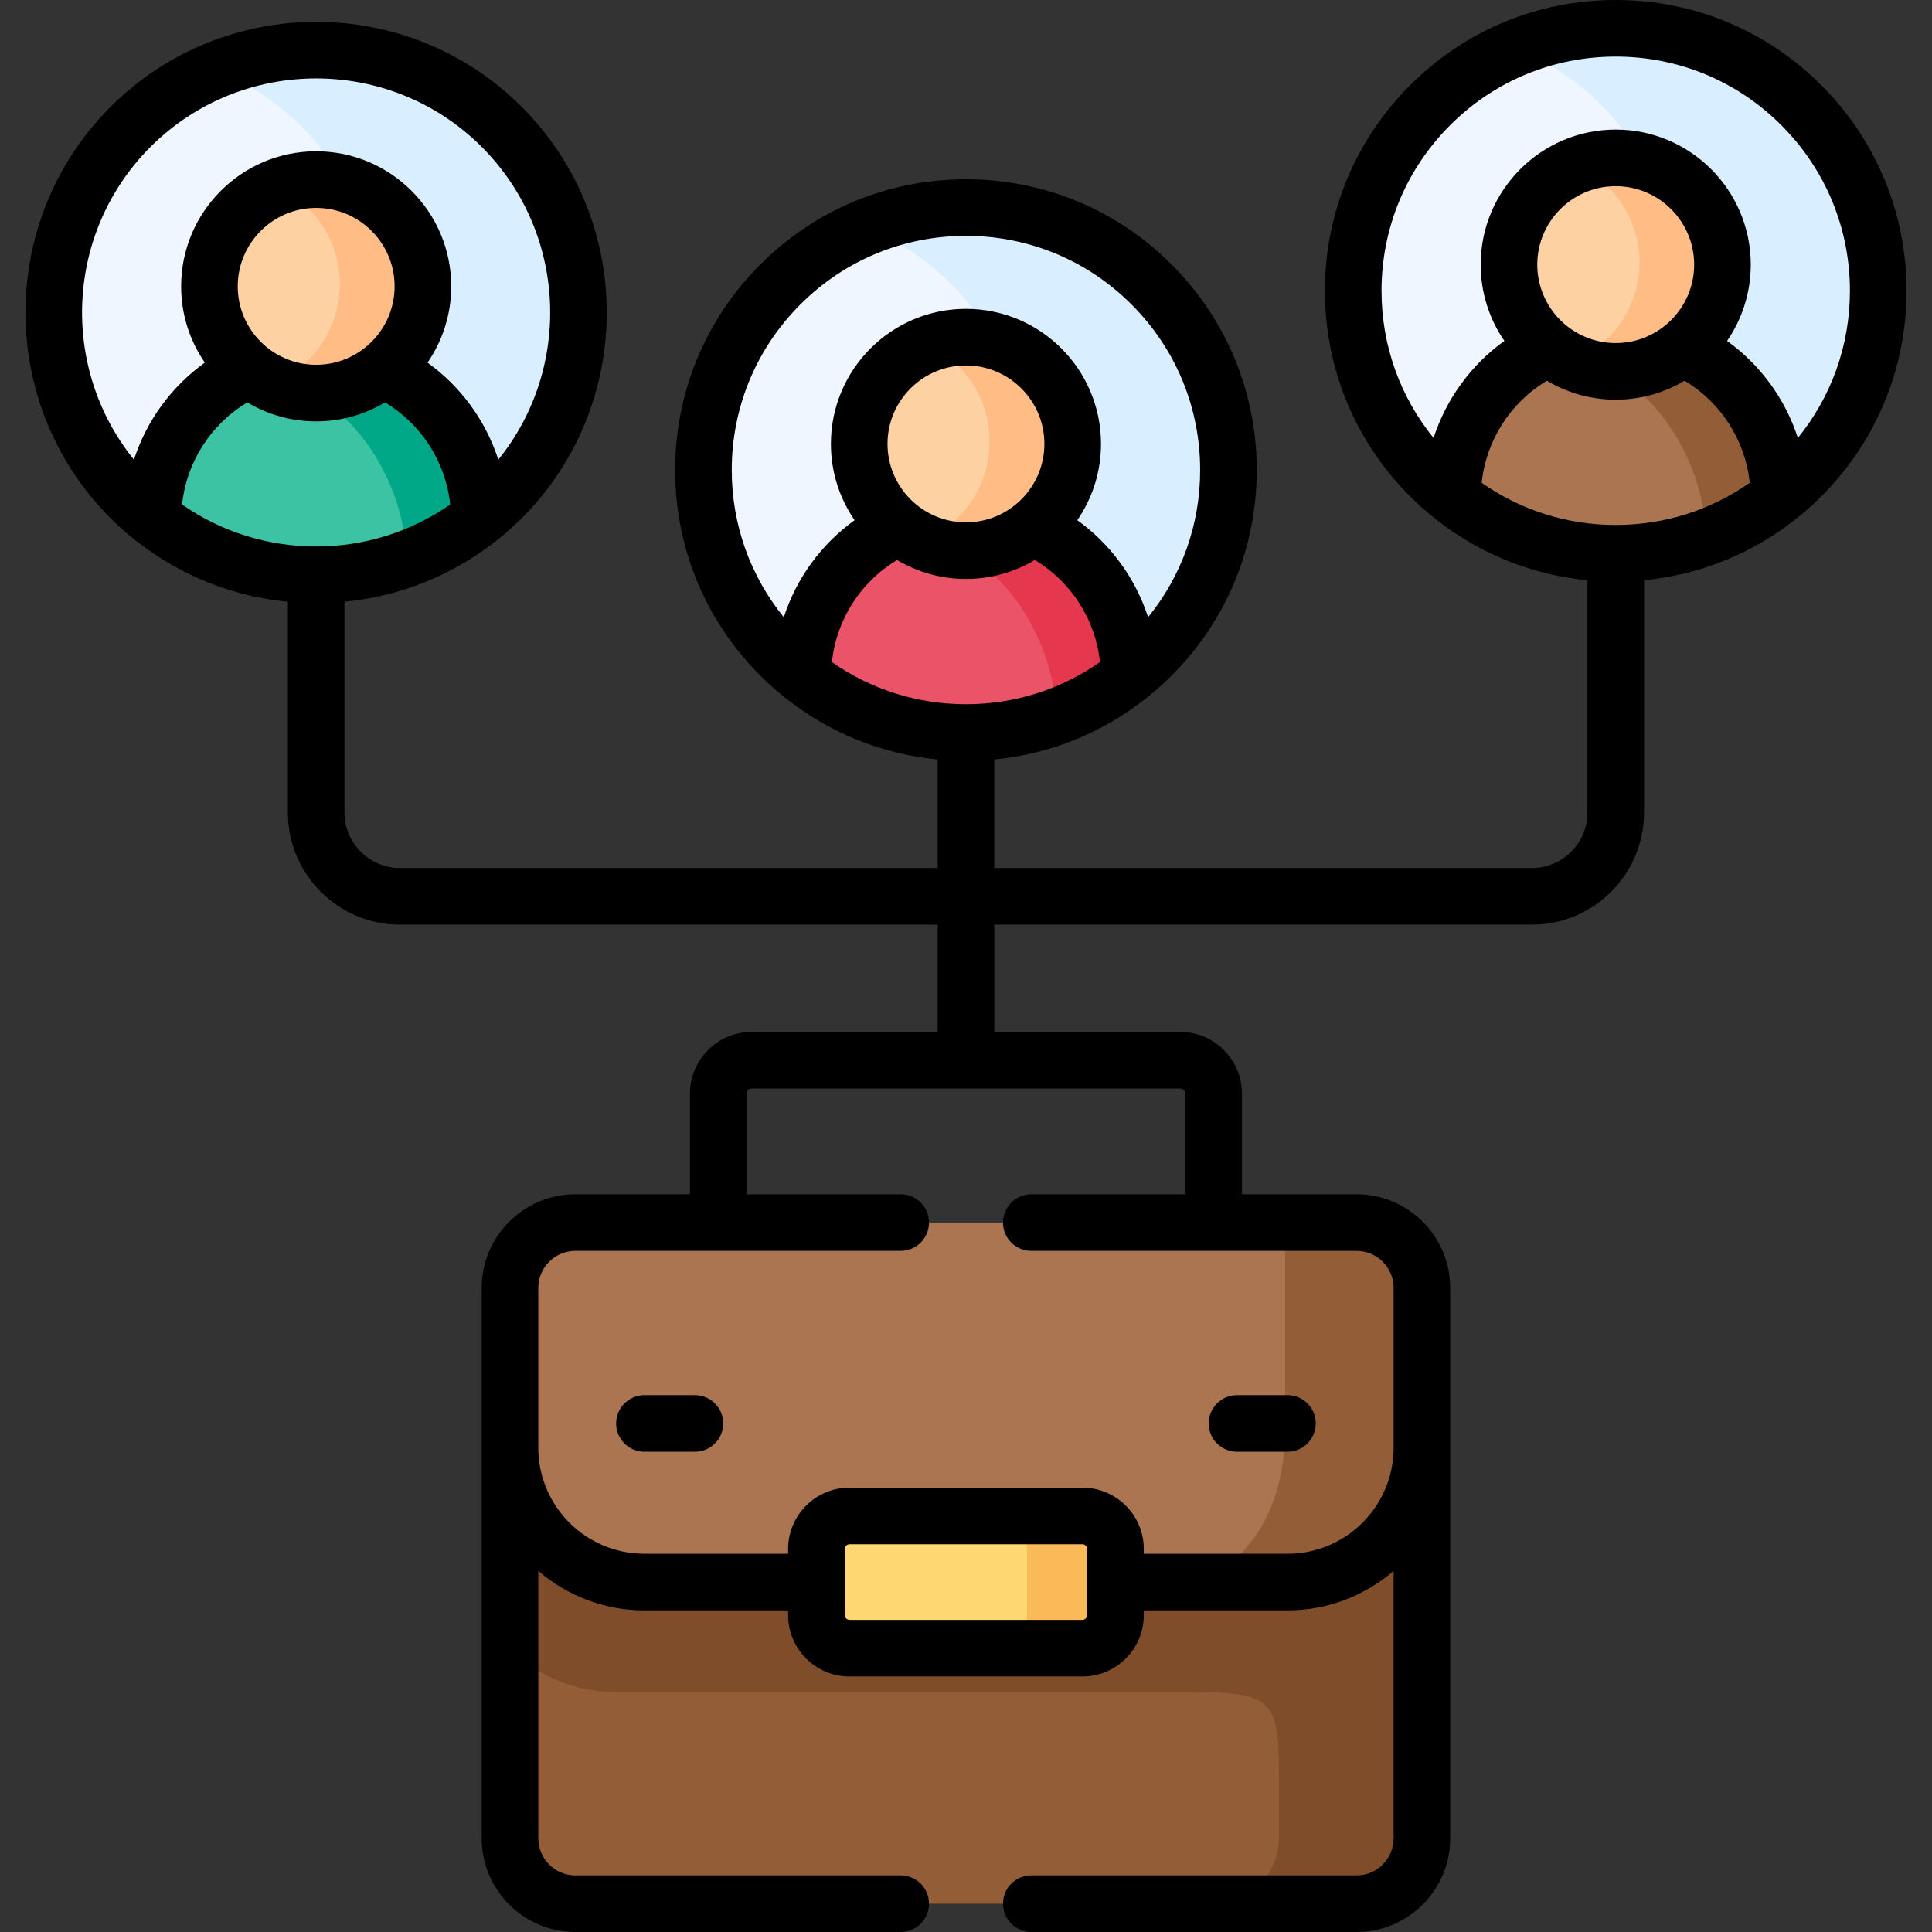 <svg id="Capa_1" enable-background="new 0 0 512 512" height="512" viewBox="0 0 512 512" width="512" xmlns="http://www.w3.org/2000/svg"><rect x="0" y="0" width="512" height="512" fill="#333333" stroke="none"/><g><g><path clip-rule="evenodd" d="m477.36 126.254c-27.154 27.155-71.203 27.155-98.357 0-27.183-27.155-27.183-71.204 0-98.388 27.154-27.155 71.203-27.155 98.357 0 27.182 27.184 27.182 71.233 0 98.388z" fill="#eff6ff" fill-rule="evenodd"/></g><g><path clip-rule="evenodd" d="m410.437 92.155c-14.995 6.803-25.482 21.94-25.482 39.429 25.227 20.069 61.225 20.069 86.452 0 0-17.489-10.488-32.626-25.482-39.429-4.847 3.912-11.026 6.264-17.744 6.264s-12.897-2.353-17.744-6.264z" fill="#aa7550" fill-rule="evenodd"/></g><g><path clip-rule="evenodd" d="m399.893 70.13c0 8.901 4.11 16.837 10.544 22.025 4.847 3.912 11.026 6.264 17.744 6.264s12.897-2.353 17.744-6.264c6.434-5.187 10.544-13.124 10.544-22.025 0-15.647-12.67-28.289-28.288-28.289s-28.288 12.642-28.288 28.289z" fill="#fed1a3" fill-rule="evenodd"/></g><g><path clip-rule="evenodd" d="m135.151 384.201v102.98c0 9.524 7.795 17.319 17.319 17.319h207.032c9.524 0 17.319-7.795 17.319-17.319v-103.519z" fill="#935d38" fill-rule="evenodd"/></g><g><path clip-rule="evenodd" d="m170.752 419.264h170.467c19.558 0 35.601-16.015 35.601-35.602v-35.602-6.746c0-9.524-7.795-17.319-17.319-17.319h-37.869-131.294-37.868c-9.524 0-17.319 7.795-17.319 17.319v42.887c.312 19.331 16.213 35.063 35.601 35.063z" fill="#aa7550" fill-rule="evenodd"/></g><g><path clip-rule="evenodd" d="m340.567 323.994v54.821c0 16.327-6.066 33.703-23.498 40.449h24.15c19.558 0 35.601-16.015 35.601-35.602v-35.602-6.746c0-9.524-7.795-17.319-17.319-17.319h-18.934z" fill="#935d38" fill-rule="evenodd"/></g><g><path clip-rule="evenodd" d="m163.467 448.432h152.893c21.23 0 22.563 2.806 22.563 21.77v16.979c0 9.524-7.795 17.319-17.319 17.319h37.897c9.411 0 17.149-7.653 17.319-17.064v-.255-50.172-53.347c0 19.587-16.043 35.602-35.601 35.602-59.496 0-110.971 0-170.467 0-19.388 0-35.289-15.732-35.601-35.064v52.808c7.086 7.031 17.149 11.424 28.316 11.424z" fill="#7f4d2a" fill-rule="evenodd"/></g><g><path clip-rule="evenodd" d="m225.118 436.782h61.735c4.819 0 8.759-3.94 8.759-8.759v-8.759-8.787c0-4.79-3.94-8.73-8.759-8.73h-61.735c-4.819 0-8.759 3.94-8.759 8.73v8.787 8.759c0 4.819 3.94 8.759 8.759 8.759z" fill="#ffd772" fill-rule="evenodd"/></g><g><path clip-rule="evenodd" d="m272.17 410.477v8.787 8.759c0 4.819-3.94 8.759-8.73 8.759h23.413c4.819 0 8.759-3.94 8.759-8.759v-8.759-8.787c0-4.79-3.94-8.73-8.759-8.73h-23.413c4.79 0 8.73 3.94 8.73 8.73z" fill="#fbba58" fill-rule="evenodd"/></g><g><path clip-rule="evenodd" d="m456.469 70.13c0 8.901-4.11 16.837-10.544 22.025 14.994 6.803 25.482 21.94 25.482 39.429 2.069-1.644 4.053-3.43 5.952-5.329 27.183-27.155 27.183-71.204 0-98.388-20.464-20.438-50.482-25.512-75.68-15.137 8.277 3.401 15.987 8.447 22.704 15.137 4.564 4.592 8.362 9.638 11.395 14.995 11.933 3.316 20.691 14.257 20.691 27.268z" fill="#d9eeff" fill-rule="evenodd"/></g><g><path clip-rule="evenodd" d="m417.864 43.768c9.779 4.45 16.61 14.315 16.61 25.766 0 6.491-2.183 12.472-5.867 17.234-3.118 4.053-7.285 7.228-12.132 9.127 3.572 1.616 7.54 2.523 11.706 2.523 6.718 0 12.897-2.353 17.744-6.264 6.434-5.187 10.544-13.124 10.544-22.025 0-13.011-8.759-23.952-20.692-27.269-2.409-.68-4.96-1.02-7.596-1.02-3.628.001-7.114.681-10.317 1.928z" fill="#ffbc85" fill-rule="evenodd"/></g><g><path clip-rule="evenodd" d="m425.97 98.334c14.994 6.803 26.049 26.645 26.049 44.106 6.888-2.494 13.436-6.123 19.388-10.856 0-17.489-10.488-32.626-25.482-39.429-4.847 3.912-11.026 6.264-17.744 6.264-.737 0-1.474-.028-2.211-.085z" fill="#935d38" fill-rule="evenodd"/></g><g><path clip-rule="evenodd" d="m132.968 132.009c-27.154 27.155-71.203 27.155-98.385 0-27.154-27.155-27.154-71.204 0-98.388 27.183-27.155 71.231-27.155 98.385 0 27.155 27.183 27.155 71.232 0 98.388z" fill="#eff6ff" fill-rule="evenodd"/></g><g><path clip-rule="evenodd" d="m66.046 97.909c-14.994 6.803-25.51 21.94-25.51 39.429 25.255 20.069 61.225 20.069 86.48 0 0-17.489-10.488-32.626-25.482-39.429-4.875 3.912-11.026 6.264-17.744 6.264s-12.897-2.353-17.744-6.264z" fill="#3bc3a4" fill-rule="evenodd"/></g><g><path clip-rule="evenodd" d="m55.501 75.884c0 8.901 4.11 16.837 10.544 22.025 4.847 3.912 11.026 6.264 17.744 6.264s12.869-2.353 17.744-6.264c6.434-5.187 10.544-13.124 10.544-22.025 0-15.647-12.67-28.289-28.288-28.289s-28.288 12.642-28.288 28.289z" fill="#fed1a3" fill-rule="evenodd"/></g><g><path clip-rule="evenodd" d="m112.078 75.884c0 8.901-4.11 16.837-10.544 22.025 14.994 6.803 25.482 21.94 25.482 39.429 2.069-1.644 4.053-3.43 5.952-5.329 27.154-27.155 27.154-71.204 0-98.388-20.465-20.438-50.482-25.512-75.681-15.137 8.248 3.401 15.987 8.447 22.704 15.137 4.564 4.592 8.362 9.638 11.395 14.995 11.933 3.316 20.692 14.257 20.692 27.268z" fill="#d9eeff" fill-rule="evenodd"/></g><g><path clip-rule="evenodd" d="m73.472 49.523c9.779 4.45 16.582 14.315 16.582 25.766 0 6.491-2.183 12.472-5.839 17.234-3.118 4.053-7.313 7.228-12.132 9.127 3.571 1.616 7.54 2.523 11.706 2.523 6.718 0 12.869-2.353 17.744-6.264 6.434-5.187 10.544-13.124 10.544-22.025 0-13.011-8.759-23.952-20.692-27.269-2.409-.68-4.96-1.02-7.596-1.02-3.656 0-7.114.68-10.317 1.928z" fill="#ffbc85" fill-rule="evenodd"/></g><g><path clip-rule="evenodd" d="m81.579 104.088c14.994 6.803 26.049 26.645 26.049 44.106 6.888-2.523 13.436-6.123 19.388-10.856 0-17.489-10.488-32.626-25.482-39.429-4.875 3.912-11.026 6.264-17.744 6.264-.737 0-1.474-.028-2.211-.085z" fill="#00a887" fill-rule="evenodd"/></g><g><path clip-rule="evenodd" d="m305.164 173.762c-27.154 27.155-71.203 27.155-98.357 0-27.183-27.155-27.183-71.205 0-98.388 27.154-27.155 71.203-27.155 98.357 0 27.183 27.183 27.183 71.233 0 98.388z" fill="#eff6ff" fill-rule="evenodd"/></g><g><path clip-rule="evenodd" d="m238.241 139.662c-14.994 6.803-25.482 21.94-25.482 39.429 25.227 20.069 61.197 20.069 86.452 0 0-17.489-10.488-32.626-25.482-39.429-4.875 3.912-11.026 6.264-17.744 6.264s-12.897-2.352-17.744-6.264z" fill="#eb5468" fill-rule="evenodd"/></g><g><path clip-rule="evenodd" d="m227.697 117.637c0 8.901 4.11 16.837 10.544 22.025 4.847 3.912 11.026 6.264 17.744 6.264s12.869-2.353 17.744-6.264c6.434-5.187 10.544-13.124 10.544-22.025 0-15.647-12.67-28.289-28.288-28.289s-28.288 12.643-28.288 28.289z" fill="#fed1a3" fill-rule="evenodd"/></g><g><path clip-rule="evenodd" d="m284.274 117.637c0 8.901-4.11 16.837-10.544 22.025 14.995 6.803 25.482 21.94 25.482 39.429 2.069-1.644 4.053-3.43 5.952-5.329 27.183-27.155 27.183-71.205 0-98.388-20.465-20.437-50.482-25.511-75.681-15.137 8.248 3.401 15.987 8.447 22.704 15.137 4.564 4.592 8.362 9.638 11.395 14.995 11.933 3.316 20.692 14.258 20.692 27.268z" fill="#d9eeff" fill-rule="evenodd"/></g><g><path clip-rule="evenodd" d="m245.668 91.276c9.779 4.45 16.582 14.315 16.582 25.766 0 6.491-2.183 12.472-5.839 17.234-3.118 4.053-7.285 7.228-12.132 9.127 3.571 1.616 7.54 2.523 11.706 2.523 6.718 0 12.869-2.353 17.744-6.264 6.434-5.187 10.544-13.124 10.544-22.025 0-13.011-8.759-23.952-20.692-27.269-2.409-.68-4.96-1.02-7.596-1.02-3.656 0-7.114.681-10.317 1.928z" fill="#ffbc85" fill-rule="evenodd"/></g><g><path clip-rule="evenodd" d="m253.775 145.841c14.994 6.803 26.049 26.617 26.049 44.106 6.888-2.523 13.436-6.123 19.388-10.856 0-17.489-10.488-32.626-25.482-39.429-4.875 3.912-11.026 6.264-17.744 6.264-.738 0-1.475-.028-2.211-.085z" fill="#e5384f" fill-rule="evenodd"/></g><g><path d="m184.16 369.728h-13.379c-4.143 0-7.5 3.358-7.5 7.5s3.357 7.5 7.5 7.5h13.379c4.143 0 7.5-3.358 7.5-7.5s-3.358-7.5-7.5-7.5z"/><path d="m327.812 384.728h13.379c4.143 0 7.5-3.358 7.5-7.5s-3.357-7.5-7.5-7.5h-13.379c-4.143 0-7.5 3.358-7.5 7.5s3.357 7.5 7.5 7.5z"/><path d="m476.435 137.138c2.156-1.739 4.239-3.591 6.225-5.577 14.564-14.551 22.586-33.902 22.586-54.49 0-20.586-8.021-39.944-22.583-54.508-14.549-14.55-33.898-22.563-54.482-22.563s-39.933 8.013-54.482 22.563c-14.562 14.564-22.583 33.922-22.583 54.508 0 20.588 8.021 39.939 22.583 54.487 1.99 1.99 4.076 3.845 6.236 5.586.283.255.581.493.9.703 11.521 9.012 25.242 14.512 39.847 15.913v61.557c0 8.118-6.604 14.723-14.723 14.723h-142.473v-28.773c14.603-1.401 28.323-6.901 39.842-15.91.323-.213.625-.453.911-.711 2.156-1.739 4.24-3.591 6.226-5.577 14.565-14.55 22.587-33.901 22.587-54.489 0-20.586-8.021-39.944-22.584-54.508-14.55-14.55-33.898-22.563-54.482-22.563-20.583 0-39.932 8.013-54.481 22.563-14.562 14.564-22.583 33.922-22.583 54.508 0 20.588 8.021 39.939 22.583 54.486 1.987 1.987 4.072 3.841 6.229 5.581.285.258.587.498.91.711 11.52 9.01 25.24 14.51 39.844 15.911v28.773h-142.476c-8.118 0-14.723-6.605-14.723-14.723v-55.844c14.166-1.373 28.009-6.665 39.788-15.836.35-.226.677-.482.984-.762 2.144-1.726 4.221-3.574 6.211-5.564 30.033-30.034 30.034-78.928 0-108.995-30.033-30.035-78.926-30.034-108.996.002-30.031 30.064-30.03 78.958.006 108.995 1.982 1.979 4.05 3.82 6.184 5.538.321.295.665.563 1.033.799 11.786 9.164 25.628 14.45 39.791 15.822v55.843c0 16.389 13.334 29.723 29.723 29.723h142.474v28.425h-49.277c-9.027 0-16.372 7.345-16.372 16.373v26.656h-30.369c-13.685 0-24.818 11.134-24.818 24.819v145.867c0 13.686 11.134 24.819 24.818 24.819h86.226c4.143 0 7.5-3.358 7.5-7.5s-3.357-7.5-7.5-7.5h-86.226c-5.414 0-9.818-4.405-9.818-9.819v-70.878c7.552 6.511 17.371 10.462 28.102 10.462h38.106v1.259c0 8.965 7.294 16.259 16.259 16.259h61.735c8.965 0 16.259-7.294 16.259-16.259v-1.259h38.107c10.73 0 20.549-3.951 28.101-10.462v70.878c0 5.415-4.404 9.819-9.818 9.819h-86.197c-4.143 0-7.5 3.358-7.5 7.5s3.357 7.5 7.5 7.5h86.197c13.685 0 24.818-11.134 24.818-24.819v-145.867c0-13.686-11.134-24.819-24.818-24.819h-30.369v-26.656c0-9.028-7.345-16.373-16.372-16.373h-49.274v-28.425h142.473c16.389 0 29.723-13.334 29.723-29.723v-61.557c14.603-1.401 28.323-6.9 39.843-15.91.321-.213.623-.453.909-.712zm-392.646-40.465c-11.463 0-20.788-9.326-20.788-20.789s9.325-20.789 20.788-20.789 20.788 9.326 20.788 20.789-9.325 20.789-20.788 20.789zm-18.25 9.98c5.348 3.184 11.587 5.02 18.25 5.02 6.662 0 12.902-1.836 18.25-5.019 9.682 5.8 16.107 15.847 17.266 27.039-21.251 14.85-49.795 14.847-71.058-.004 1.162-11.186 7.597-21.232 17.292-27.036zm-25.656-67.726c12.11-12.097 28.008-18.144 43.905-18.144 15.893 0 31.783 6.047 43.874 18.138 22.623 22.646 24.085 58.552 4.396 82.895-3.328-10.287-9.891-19.338-18.759-25.713 3.957-5.757 6.279-12.721 6.279-20.219 0-19.734-16.055-35.789-35.788-35.789s-35.789 16.055-35.789 35.789c0 7.497 2.322 14.46 6.278 20.217-8.879 6.378-15.451 15.432-18.783 25.719-19.692-24.343-18.231-60.251 4.387-82.893zm216.103 99.499c-11.463 0-20.789-9.326-20.789-20.789s9.326-20.789 20.789-20.789 20.788 9.326 20.788 20.789-9.325 20.789-20.788 20.789zm-18.25 9.981c5.347 3.184 11.587 5.019 18.25 5.019 6.662 0 12.902-1.835 18.249-5.019 9.686 5.802 16.112 15.854 17.267 27.051-10.339 7.249-22.622 11.17-35.517 11.17-12.893 0-25.176-3.92-35.516-11.17 1.155-11.197 7.58-21.25 17.267-27.051zm-43.816-23.828c0-16.58 6.46-32.171 18.19-43.901 11.716-11.717 27.298-18.17 43.874-18.17 16.577 0 32.159 6.453 43.875 18.17 11.731 11.73 18.191 27.322 18.191 43.901 0 14.372-4.862 27.991-13.796 38.996-3.327-10.289-9.891-19.343-18.76-25.719 3.957-5.757 6.279-12.721 6.279-20.219 0-19.734-16.055-35.789-35.788-35.789-19.734 0-35.789 16.055-35.789 35.789 0 7.498 2.322 14.462 6.279 20.219-8.869 6.376-15.433 15.429-18.76 25.718-8.933-11.004-13.795-24.623-13.795-38.995zm94.192 303.444c0 .671-.588 1.259-1.259 1.259h-61.735c-.671 0-1.259-.588-1.259-1.259v-17.546c0-.655.588-1.23 1.259-1.23h61.735c.671 0 1.259.575 1.259 1.23zm24.648-139.558c.73 0 1.372.642 1.372 1.373v26.656h-40.828c-4.143 0-7.5 3.358-7.5 7.5s3.357 7.5 7.5 7.5h86.197c5.414 0 9.818 4.405 9.818 9.819v42.349c0 15.496-12.605 28.102-28.101 28.102h-38.107v-1.287c0-8.95-7.294-16.23-16.259-16.23h-61.735c-8.965 0-16.259 7.281-16.259 16.23v1.287h-38.106c-15.495 0-28.102-12.606-28.102-28.102v-42.349c0-5.415 4.404-9.819 9.818-9.819h86.226c4.143 0 7.5-3.358 7.5-7.5s-3.357-7.5-7.5-7.5h-40.856v-26.656c0-.731.642-1.373 1.372-1.373zm53.356-211.394c0-16.58 6.46-32.171 18.19-43.901 11.716-11.717 27.298-18.17 43.875-18.17s32.159 6.453 43.875 18.169c11.73 11.73 18.19 27.322 18.19 43.901 0 14.372-4.861 27.991-13.795 38.997-3.327-10.289-9.892-19.343-18.761-25.719 3.957-5.757 6.279-12.721 6.279-20.219 0-19.734-16.055-35.789-35.788-35.789s-35.788 16.055-35.788 35.789c0 7.498 2.322 14.462 6.279 20.219-8.87 6.376-15.434 15.43-18.76 25.72-8.935-11.005-13.796-24.625-13.796-38.997zm62.065 62.05c-12.894 0-25.176-3.92-35.516-11.17 1.155-11.197 7.581-21.25 17.267-27.052 5.347 3.184 11.587 5.019 18.249 5.019s12.902-1.836 18.249-5.019c9.687 5.802 16.113 15.854 17.268 27.052-10.339 7.249-22.622 11.17-35.517 11.17zm0-48.202c-11.463 0-20.788-9.326-20.788-20.789s9.325-20.789 20.788-20.789 20.788 9.326 20.788 20.789-9.325 20.789-20.788 20.789z"/></g></g></svg>